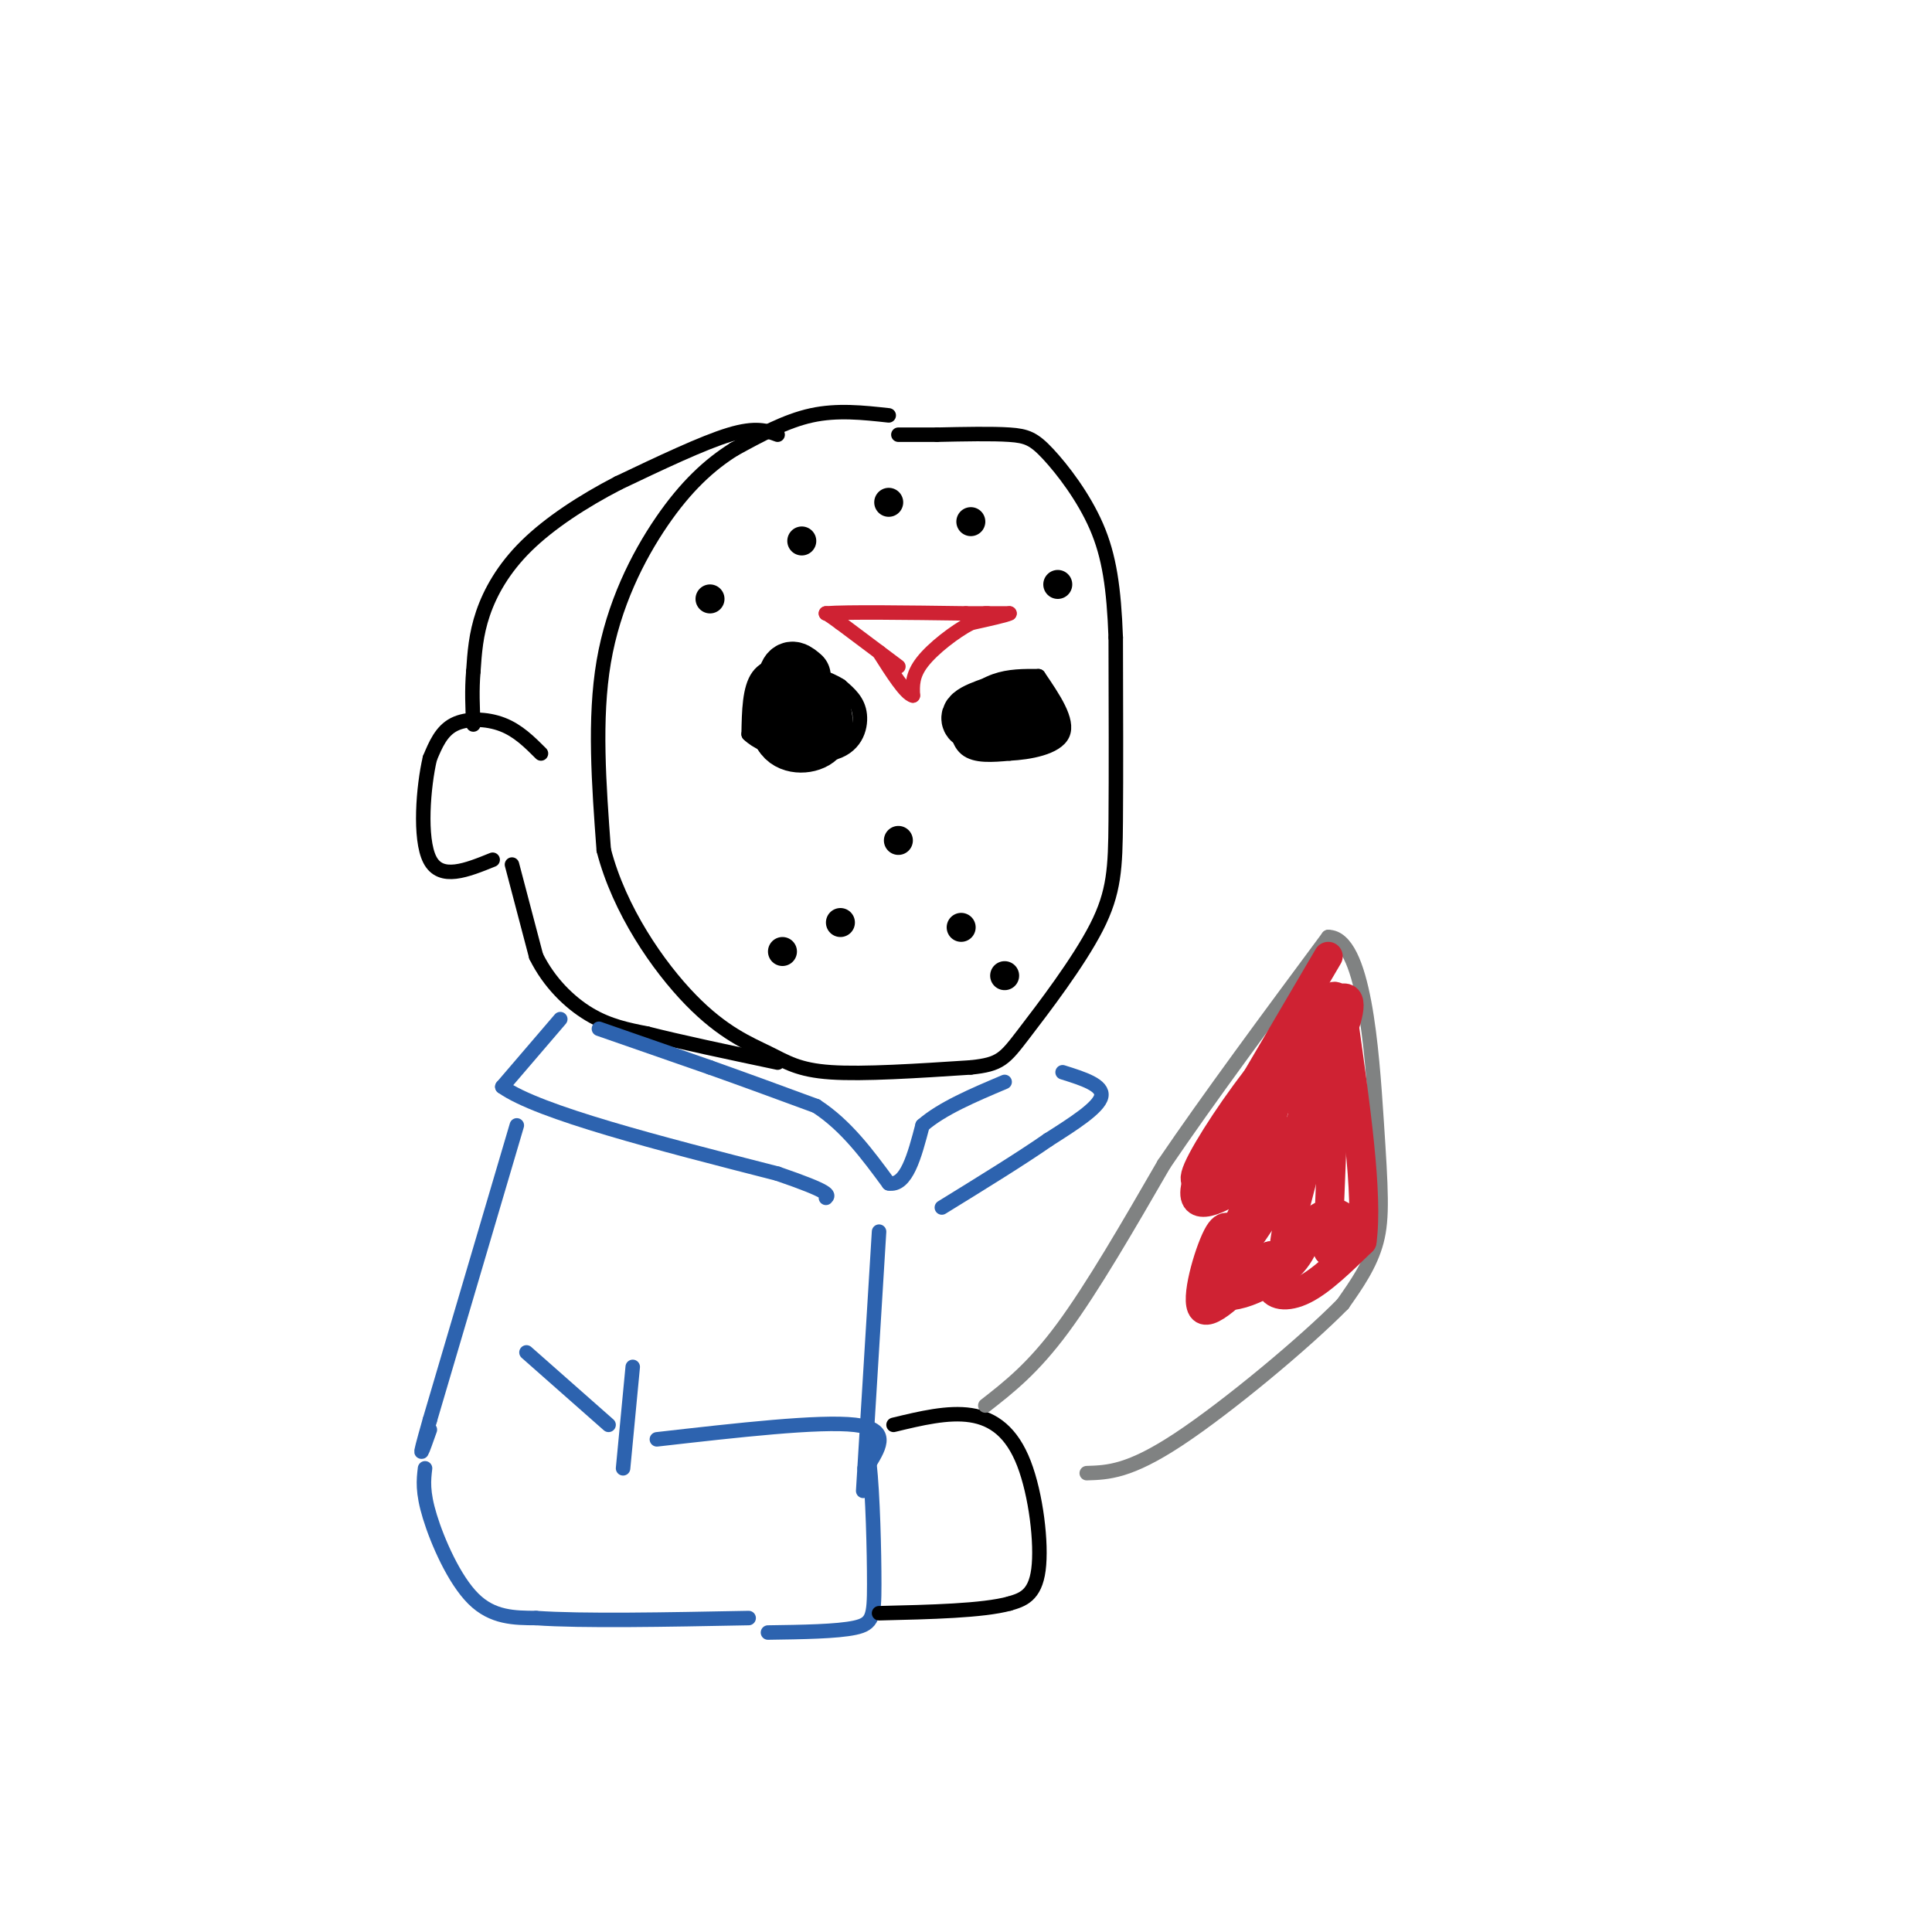 <svg viewBox='0 0 400 400' version='1.1' xmlns='http://www.w3.org/2000/svg' xmlns:xlink='http://www.w3.org/1999/xlink'><g fill='none' stroke='rgb(0,0,0)' stroke-width='3' stroke-linecap='round' stroke-linejoin='round'><path d='M184,86c-5.333,-0.583 -10.667,-1.167 -16,0c-5.333,1.167 -10.667,4.083 -16,7'/><path d='M152,93c-5.155,3.214 -10.042,7.750 -15,15c-4.958,7.250 -9.988,17.214 -12,29c-2.012,11.786 -1.006,25.393 0,39'/><path d='M125,176c3.222,12.455 11.276,24.091 18,31c6.724,6.909 12.118,9.091 16,11c3.882,1.909 6.252,3.545 13,4c6.748,0.455 17.874,-0.273 29,-1'/><path d='M201,221c6.132,-0.636 6.963,-1.727 11,-7c4.037,-5.273 11.279,-14.727 15,-22c3.721,-7.273 3.920,-12.364 4,-22c0.080,-9.636 0.040,-23.818 0,-38'/><path d='M231,132c-0.380,-10.242 -1.329,-16.848 -4,-23c-2.671,-6.152 -7.065,-11.848 -10,-15c-2.935,-3.152 -4.410,-3.758 -8,-4c-3.590,-0.242 -9.295,-0.121 -15,0'/><path d='M194,90c-3.833,0.000 -5.917,0.000 -8,0'/><path d='M166,137c-3.583,0.250 -7.167,0.500 -9,3c-1.833,2.500 -1.917,7.250 -2,12'/><path d='M155,152c3.131,3.167 11.958,5.083 17,4c5.042,-1.083 6.298,-5.167 6,-8c-0.298,-2.833 -2.149,-4.417 -4,-6'/><path d='M174,142c-2.500,-1.667 -6.750,-2.833 -11,-4'/><path d='M215,140c-3.036,-0.024 -6.071,-0.048 -9,1c-2.929,1.048 -5.750,3.167 -7,6c-1.250,2.833 -0.929,6.381 1,8c1.929,1.619 5.464,1.310 9,1'/><path d='M209,156c4.067,-0.200 9.733,-1.200 11,-4c1.267,-2.800 -1.867,-7.400 -5,-12'/><path d='M161,90c-2.250,-0.833 -4.500,-1.667 -10,0c-5.500,1.667 -14.250,5.833 -23,10'/><path d='M128,100c-7.345,3.798 -14.208,8.292 -19,13c-4.792,4.708 -7.512,9.631 -9,14c-1.488,4.369 -1.744,8.185 -2,12'/><path d='M98,139c-0.333,3.833 -0.167,7.417 0,11'/><path d='M112,156c-2.378,-2.378 -4.756,-4.756 -8,-6c-3.244,-1.244 -7.356,-1.356 -10,0c-2.644,1.356 -3.822,4.178 -5,7'/><path d='M89,157c-1.356,5.756 -2.244,16.644 0,21c2.244,4.356 7.622,2.178 13,0'/><path d='M106,179c0.000,0.000 5.000,19.000 5,19'/><path d='M111,198c2.689,5.444 6.911,9.556 11,12c4.089,2.444 8.044,3.222 12,4'/><path d='M134,214c6.500,1.667 16.750,3.833 27,6'/></g>
<g fill='none' stroke='rgb(207,34,51)' stroke-width='3' stroke-linecap='round' stroke-linejoin='round'><path d='M186,138c0.000,0.000 -12.000,-9.000 -12,-9'/><path d='M174,129c-2.500,-1.833 -2.750,-1.917 -3,-2'/><path d='M171,127c4.333,-0.333 16.667,-0.167 29,0'/><path d='M200,127c5.500,0.000 4.750,0.000 4,0'/><path d='M204,127c1.500,0.000 3.250,0.000 5,0'/><path d='M209,127c-0.500,0.333 -4.250,1.167 -8,2'/><path d='M201,129c-3.378,1.778 -7.822,5.222 -10,8c-2.178,2.778 -2.089,4.889 -2,7'/><path d='M189,144c-1.500,-0.333 -4.250,-4.667 -7,-9'/></g>
<g fill='none' stroke='rgb(0,0,0)' stroke-width='6' stroke-linecap='round' stroke-linejoin='round'><path d='M147,124c0.000,0.000 0.000,0.000 0,0'/><path d='M166,112c0.000,0.000 0.000,0.000 0,0'/><path d='M184,104c0.000,0.000 0.000,0.000 0,0'/><path d='M201,108c0.000,0.000 0.000,0.000 0,0'/><path d='M219,121c0.000,0.000 0.000,0.000 0,0'/><path d='M186,174c0.000,0.000 0.000,0.000 0,0'/><path d='M174,191c0.000,0.000 0.000,0.000 0,0'/><path d='M162,197c0.000,0.000 0.000,0.000 0,0'/><path d='M199,192c0.000,0.000 0.000,0.000 0,0'/><path d='M208,202c0.000,0.000 0.000,0.000 0,0'/></g>
<g fill='none' stroke='rgb(0,0,0)' stroke-width='12' stroke-linecap='round' stroke-linejoin='round'><path d='M166,140c-1.167,-1.000 -2.333,-2.000 -3,0c-0.667,2.000 -0.833,7.000 -1,12'/><path d='M162,152c1.321,2.405 5.125,2.417 7,1c1.875,-1.417 1.821,-4.262 1,-6c-0.821,-1.738 -2.411,-2.369 -4,-3'/><path d='M166,144c-0.667,-0.500 -0.333,-0.250 0,0'/><path d='M209,145c-4.422,1.400 -8.844,2.800 -8,4c0.844,1.200 6.956,2.200 10,2c3.044,-0.200 3.022,-1.600 3,-3'/><path d='M214,148c-0.167,-0.833 -2.083,-1.417 -4,-2'/></g>
<g fill='none' stroke='rgb(45,99,175)' stroke-width='3' stroke-linecap='round' stroke-linejoin='round'><path d='M124,213c0.000,0.000 23.000,8.000 23,8'/><path d='M147,221c7.500,2.667 14.750,5.333 22,8'/><path d='M169,229c6.167,4.000 10.583,10.000 15,16'/><path d='M184,245c3.667,0.667 5.333,-5.667 7,-12'/><path d='M191,233c4.000,-3.500 10.500,-6.250 17,-9'/><path d='M116,211c0.000,0.000 -12.000,14.000 -12,14'/><path d='M104,225c7.500,5.333 32.250,11.667 57,18'/><path d='M161,243c11.167,3.833 10.583,4.417 10,5'/><path d='M220,222c4.250,1.333 8.500,2.667 8,5c-0.500,2.333 -5.750,5.667 -11,9'/><path d='M217,236c-5.500,3.833 -13.750,8.917 -22,14'/><path d='M107,233c0.000,0.000 -18.000,61.000 -18,61'/><path d='M89,294c-3.000,10.500 -1.500,6.250 0,2'/><path d='M109,280c0.000,0.000 17.000,15.000 17,15'/><path d='M131,283c0.000,0.000 -2.000,21.000 -2,21'/><path d='M88,304c-0.289,2.422 -0.578,4.844 1,10c1.578,5.156 5.022,13.044 9,17c3.978,3.956 8.489,3.978 13,4'/><path d='M111,335c9.500,0.667 26.750,0.333 44,0'/><path d='M136,298c16.833,-1.917 33.667,-3.833 41,-3c7.333,0.833 5.167,4.417 3,8'/><path d='M180,303c0.714,6.369 1.000,18.292 1,25c-0.000,6.708 -0.286,8.202 -4,9c-3.714,0.798 -10.857,0.899 -18,1'/><path d='M182,255c0.000,0.000 -3.000,49.000 -3,49'/><path d='M179,304c-0.500,8.167 -0.250,4.083 0,0'/></g>
<g fill='none' stroke='rgb(0,0,0)' stroke-width='3' stroke-linecap='round' stroke-linejoin='round'><path d='M185,295c5.643,-1.363 11.286,-2.726 16,-2c4.714,0.726 8.500,3.542 11,10c2.500,6.458 3.714,16.560 3,22c-0.714,5.440 -3.357,6.220 -6,7'/><path d='M209,332c-5.500,1.500 -16.250,1.750 -27,2'/></g>
<g fill='none' stroke='rgb(128,130,130)' stroke-width='3' stroke-linecap='round' stroke-linejoin='round'><path d='M204,291c4.917,-3.833 9.833,-7.667 16,-16c6.167,-8.333 13.583,-21.167 21,-34'/><path d='M241,241c9.167,-13.500 21.583,-30.250 34,-47'/><path d='M275,194c7.440,-0.012 9.042,23.458 10,38c0.958,14.542 1.274,20.155 0,25c-1.274,4.845 -4.137,8.923 -7,13'/><path d='M278,270c-7.800,7.933 -23.800,21.267 -34,28c-10.200,6.733 -14.600,6.867 -19,7'/></g>
<g fill='none' stroke='rgb(207,34,51)' stroke-width='6' stroke-linecap='round' stroke-linejoin='round'><path d='M275,198c0.000,0.000 -27.000,46.000 -27,46'/><path d='M248,244c-2.726,7.881 3.958,4.583 8,2c4.042,-2.583 5.440,-4.452 5,-3c-0.440,1.452 -2.720,6.226 -5,11'/><path d='M256,254c-1.333,1.131 -2.167,-1.542 -4,2c-1.833,3.542 -4.667,13.298 -3,15c1.667,1.702 7.833,-4.649 14,-11'/><path d='M263,260c1.893,-0.524 -0.375,3.667 0,6c0.375,2.333 3.393,2.810 7,1c3.607,-1.810 7.804,-5.905 12,-10'/><path d='M282,257c1.333,-9.500 -1.333,-28.250 -4,-47'/><path d='M278,210c-1.452,-7.440 -3.083,-2.542 -7,4c-3.917,6.542 -10.119,14.726 -13,20c-2.881,5.274 -2.440,7.637 -2,10'/><path d='M256,244c4.133,-2.089 15.467,-12.311 16,-10c0.533,2.311 -9.733,17.156 -20,32'/><path d='M252,266c-0.182,4.839 9.364,0.936 14,-3c4.636,-3.936 4.364,-7.906 6,-10c1.636,-2.094 5.182,-2.313 6,-1c0.818,1.313 -1.091,4.156 -3,7'/><path d='M275,259c0.012,-8.226 1.542,-32.292 1,-41c-0.542,-8.708 -3.155,-2.060 -5,6c-1.845,8.060 -2.923,17.530 -4,27'/><path d='M267,251c-1.049,6.429 -1.673,9.002 0,3c1.673,-6.002 5.643,-20.577 6,-27c0.357,-6.423 -2.898,-4.692 -5,-3c-2.102,1.692 -3.051,3.346 -4,5'/><path d='M264,229c-2.000,6.156 -5.000,19.044 -3,18c2.000,-1.044 9.000,-16.022 16,-31'/><path d='M277,216c3.156,-7.444 3.044,-10.556 0,-9c-3.044,1.556 -9.022,7.778 -15,14'/><path d='M262,221c-5.622,6.800 -12.178,16.800 -14,21c-1.822,4.200 1.089,2.600 4,1'/><path d='M252,243c1.167,0.167 2.083,0.083 3,0'/></g>
</svg>
